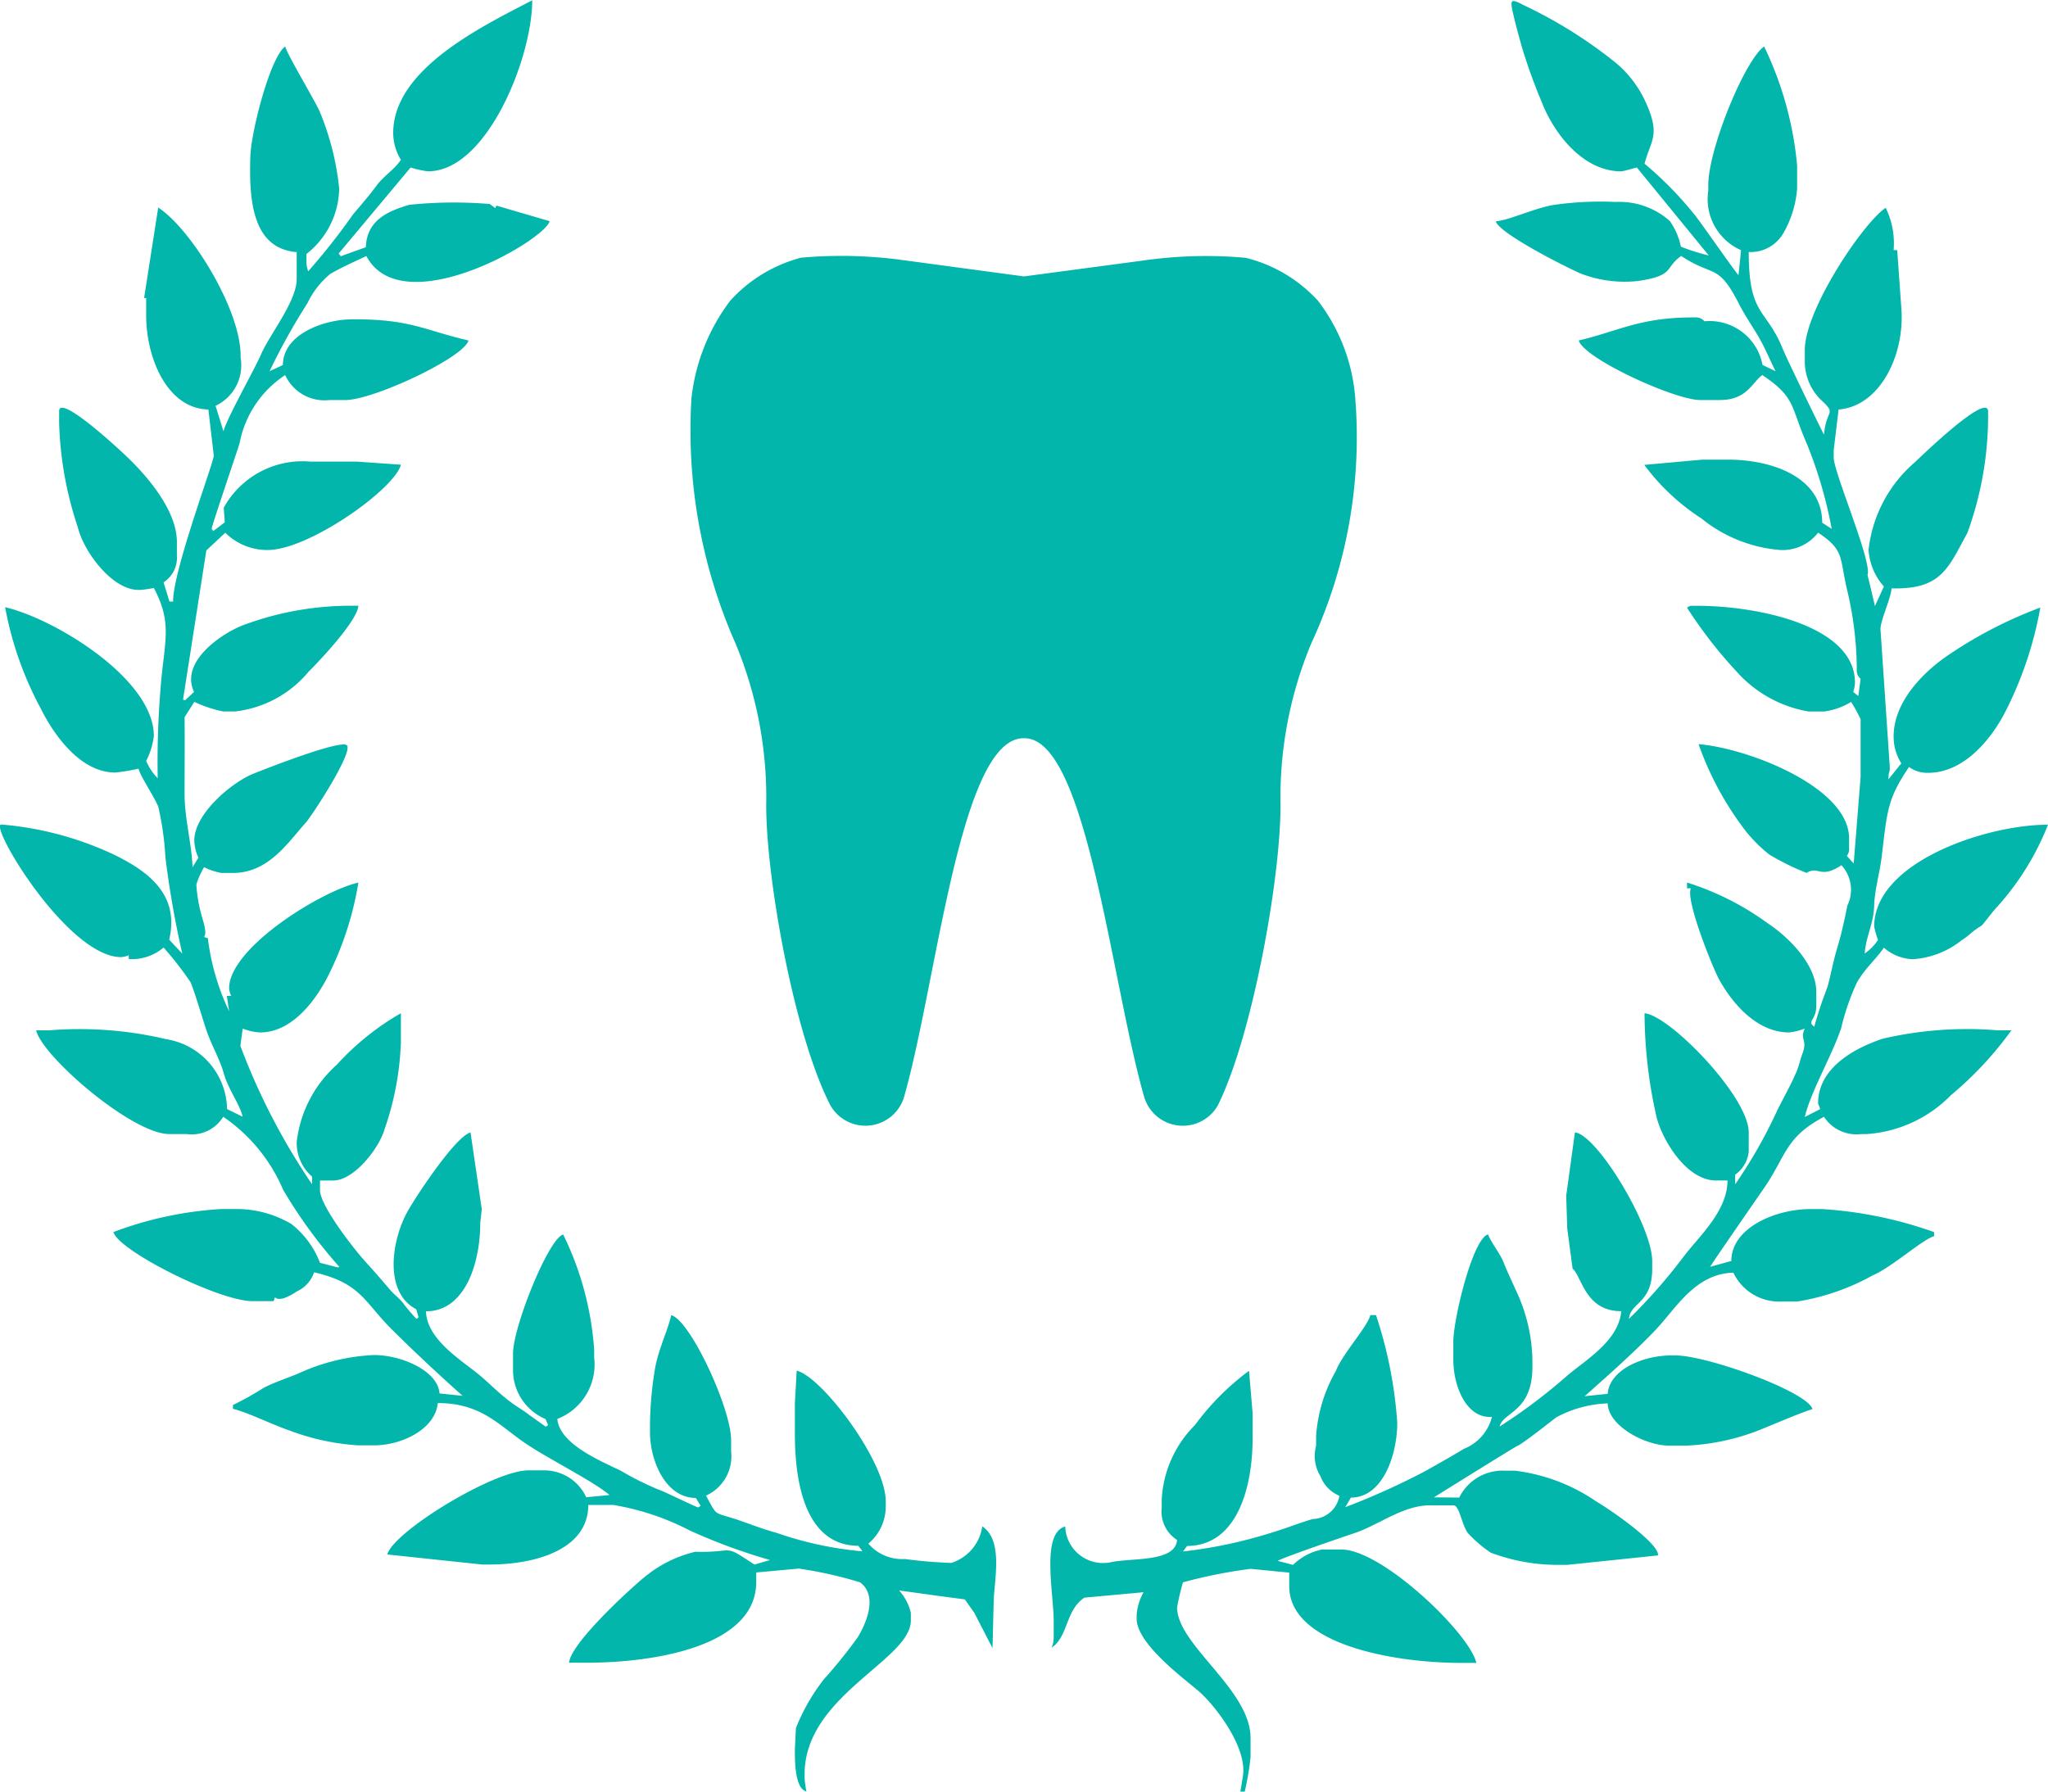 <svg xmlns="http://www.w3.org/2000/svg" width="80" height="70"><path id="Shape_7_copy_5" data-name="Shape 7 copy 5" d="M1236.12 189.586a16.812 16.812 0 013.58-1.847 14.547 14.547 0 01-1.36 4.056c-.5.99-1.57 2.4-3.02 2.4a1.224 1.224 0 01-.75-.227c-.83 1.23-.85 1.675-1.06 3.452-.07.637-.28 1.329-.3 1.956-.02.724-.32 1.195-.37 1.877a1.912 1.912 0 00.52-.527 3.434 3.434 0 01-.15-.524c0-2.511 4.36-3.98 6.79-3.98a10.575 10.575 0 01-2.02 3.247c-.15.153-.53.674-.58.7-.4.244-.42.339-.78.573a3.415 3.415 0 01-1.9.736 1.8 1.8 0 01-1.13-.451c-.31.452-.73.8-1.05 1.352a9.355 9.355 0 00-.62 1.793c-.36 1.077-1.19 2.483-1.42 3.47l.6-.307c-.02-.087-.08-.2-.08-.226 0-1.385 1.41-2.153 2.52-2.524a14.522 14.522 0 014.5-.328h.53a13.777 13.777 0 01-2.36 2.532 5.083 5.083 0 01-3.3 1.522h-.23a1.508 1.508 0 01-1.43-.676c-1.54.814-1.47 1.533-2.37 2.826-.13.186-2.07 2.993-2.08 3.035l.83-.228c0-1.3 1.73-2.028 3.09-2.028h.46a15.993 15.993 0 014.37.9v.16c-.44.118-1.66 1.218-2.39 1.526a8.971 8.971 0 01-2.96 1.027h-.61a1.978 1.978 0 01-1.88-1.127c-1.5.033-2.26 1.42-3.04 2.237-.87.908-1.83 1.754-2.77 2.589l.9-.094c.08-.964 1.41-1.5 2.49-1.5h.15c1.26 0 5.18 1.426 5.36 2.1-.4.106-1.76.7-2.27.892a8.871 8.871 0 01-2.71.535h-.6c-.96 0-2.4-.773-2.42-1.652a4.52 4.52 0 00-2.01.546c-.28.214-1.29 1.016-1.52 1.117-.15.066-3.24 2-3.26 2.007l.99.01a1.889 1.889 0 011.81-1.051h.37a7.127 7.127 0 013.17 1.2c.53.308 2.27 1.508 2.41 2.03l.01.08-3.55.37h-.38a7.436 7.436 0 01-2.61-.478 4.9 4.9 0 01-.89-.766c-.26-.354-.32-1.083-.57-1.083h-.91c-1.07 0-2.02.783-2.97 1.093-.44.147-2.79.951-2.98 1.078l.6.156a2.263 2.263 0 011.13-.6h.76c1.59 0 5.01 3.279 5.27 4.43h-.6c-2.59 0-6.71-.706-6.71-3v-.527l-1.51-.148a19.7 19.7 0 00-2.64.526 9.6 9.6 0 00-.23.976c0 1.471 2.87 3.214 2.87 5.106v.751a10.62 10.62 0 01-.23 1.352h-.17l.1-.6c.19-1.17-1.15-2.851-1.76-3.361-.63-.529-2.39-1.845-2.39-2.8v-.149a2.139 2.139 0 01.27-.887l-2.31.211c-.75.5-.62 1.511-1.28 1.953a1.077 1.077 0 00.08-.375v-.677c0-1.051-.5-3.427.45-3.68a1.479 1.479 0 001.84 1.382c.85-.155 2.46 0 2.53-.856a1.321 1.321 0 01-.6-1.277v-.3a4.427 4.427 0 011.3-2.915 10.015 10.015 0 012.11-2.118l.14 1.653v.977c0 1.966-.62 4.205-2.56 4.215l-.16.215a18.422 18.422 0 003.48-.741c.56-.17 1.06-.372 1.59-.528a1.082 1.082 0 001.04-.908 1.334 1.334 0 01-.74-.763 1.517 1.517 0 01-.17-1.19v-.376a5.916 5.916 0 01.77-2.543c.27-.695 1.22-1.7 1.35-2.187h.22a16.9 16.9 0 01.83 4.2c0 1.279-.57 2.929-1.81 2.931l-.22.373a28.125 28.125 0 003.16-1.428c.53-.3.95-.535 1.48-.854a1.815 1.815 0 001.09-1.247c-.96.08-1.51-1.126-1.51-2.253v-.676c0-.888.76-4.046 1.36-4.2.06.228.47.761.59 1.06.16.407.36.82.53 1.2a6.636 6.636 0 01.61 2.619v.3c0 1.771-1.15 1.752-1.28 2.328a21.623 21.623 0 002.62-1.971c.73-.627 2.03-1.368 2.13-2.535-1.41 0-1.53-1.341-1.9-1.662l-.21-1.568-.04-1.282.34-2.472c.85.069 3.02 3.645 3.02 5.031v.3c0 1.356-.85 1.3-.91 1.954a21.76 21.76 0 002.15-2.45c.57-.758 1.7-1.754 1.7-2.958h-.45c-1.12 0-2.05-1.49-2.31-2.433a18.472 18.472 0 01-.48-4.1c.98.081 4.07 3.257 4.07 4.656v.75a1.264 1.264 0 01-.53.9v.376a18.936 18.936 0 001.64-2.878c.26-.532.51-.947.75-1.508.15-.377.12-.407.24-.727.21-.552-.12-.531.09-.971a2.594 2.594 0 01-.61.151c-1.3 0-2.26-1.2-2.74-2.076-.25-.457-1.32-3.108-1.1-3.556h-.15v-.225a10.84 10.84 0 013.15 1.591c.81.535 1.9 1.607 1.9 2.689v.526c0 .6-.39.593-.08.826a15.631 15.631 0 01.51-1.533c.12-.421.23-1.025.39-1.555.15-.487.29-1.12.39-1.637a1.414 1.414 0 00-.23-1.584c-.83.555-.89.007-1.36.3a9.5 9.5 0 01-1.46-.719 5.651 5.651 0 01-1.13-1.2 12.233 12.233 0 01-1.63-3.111c1.95.161 5.88 1.688 5.88 3.68v.376a.413.413 0 01-.09.308l.27.3.27-3.383V192.1a6.122 6.122 0 00-.37-.675 2.709 2.709 0 01-1.06.375h-.6a4.857 4.857 0 01-2.81-1.556 17.725 17.725 0 01-1.94-2.5.289.289 0 01.22-.075h.15c2.41 0 6.19.781 6.19 3a1.213 1.213 0 01-.07.365l.2.16.09-.675a.41.41 0 01-.15-.3v-.151a13.453 13.453 0 00-.36-2.944c-.33-1.352-.09-1.607-1.15-2.312a1.749 1.749 0 01-1.5.675 5.567 5.567 0 01-3.06-1.232 8.546 8.546 0 01-2.23-2.091l2.27-.206h.98c1.79 0 3.7.707 3.7 2.466l.37.238a16.992 16.992 0 00-.99-3.37c-.62-1.421-.41-1.762-1.72-2.638-.41.3-.6.976-1.66.976h-.76c-1.01 0-4.56-1.631-4.75-2.328 1.52-.352 2.37-.9 4.45-.9h.15a.435.435 0 01.31.151 2.105 2.105 0 012.27 1.708l.51.244c-.24-.468-.4-.889-.67-1.353-.25-.422-.55-.859-.76-1.275-.82-1.618-1-1.036-2.26-1.878-.67.49-.24.756-1.66.977a4.768 4.768 0 01-2.27-.291c-.61-.265-3.19-1.576-3.31-2.037.52-.043 1.49-.507 2.23-.636a12.7 12.7 0 012.45-.121 2.961 2.961 0 012.12.747 2.722 2.722 0 01.43 1 8.14 8.14 0 001.09.344l-2.81-3.437c-.12.026-.54.15-.61.15-1.54 0-2.66-1.554-3.1-2.693a21.532 21.532 0 01-.78-2.158c-.11-.4-.2-.708-.3-1.125-.17-.732-.2-.815.37-.517a17.967 17.967 0 013.57 2.231 4.341 4.341 0 011.25 1.685c.51 1.184.14 1.372-.1 2.277a14.209 14.209 0 011.97 2.014c.27.339 1.59 2.245 1.7 2.339l.1-.973a2.179 2.179 0 01-1.28-2.329v-.225c0-1.369 1.4-4.834 2.18-5.407a13.47 13.47 0 011.29 4.656v.9a4.13 4.13 0 01-.53 1.728 1.48 1.48 0 01-1.36.749c0 2.527.69 2.191 1.33 3.786.12.317 1.58 3.317 1.61 3.349.09-1.023.52-.766-.13-1.369a2.1 2.1 0 01-.62-1.485v-.451c0-1.575 2.27-4.962 3.16-5.558a3.17 3.17 0 01.31 1.654h.14l.16 2.253c.15 1.816-.82 3.847-2.45 3.974l-.19 1.583v.3c0 .572 1.51 4.086 1.32 4.574l.29 1.222.35-.764a2.387 2.387 0 01-.6-1.428 5.278 5.278 0 011.82-3.435c.21-.2 2.85-2.761 2.85-1.971v.3a13.379 13.379 0 01-.81 4.444c-.76 1.375-1 2.209-2.96 2.164-.03.419-.48 1.338-.43 1.651l.36 5.333c.01.234-.06.163-.05.475l.5-.624a1.926 1.926 0 01-.3-1.052c0-1.411 1.26-2.591 2.15-3.186zm-29.99 35.026c-.13.136.14-.133 0 0zm3.89-29.141c0 2.877-1.1 9-2.45 11.722a1.575 1.575 0 01-2.87-.314c-1.31-4.554-2.25-14.087-4.7-14.034-2.5-.053-3.39 9.48-4.69 14.034a1.576 1.576 0 01-2.87.314c-1.41-2.723-2.51-8.845-2.51-11.722a15.65 15.65 0 00-1.2-6.334 20.566 20.566 0 01-1.72-9.575 7.7 7.7 0 011.52-3.82 5.7 5.7 0 012.76-1.674 17.78 17.78 0 014.02.1l4.69.632 4.7-.627a17.262 17.262 0 013.96-.1 5.648 5.648 0 012.82 1.674 7.143 7.143 0 011.46 3.82 19.137 19.137 0 01-1.72 9.575 15.65 15.65 0 00-1.2 6.329zm-21.46 25.237a1.685 1.685 0 01-.98 1.727c.45.842.29.632 1.18.928.59.2.95.354 1.58.529a13.828 13.828 0 003.35.72l-.16-.215c-1.99-.01-2.48-2.284-2.48-4.365v-1.2l.07-1.278c.98.229 3.48 3.537 3.48 5.108v.151a1.9 1.9 0 01-.68 1.5 1.748 1.748 0 001.43.6 17.834 17.834 0 001.81.152 1.755 1.755 0 001.21-1.428c.75.5.53 1.774.45 2.779l-.05 1.979-.71-1.378-.37-.526-1.13-.15-1.44-.2a1.978 1.978 0 01.46.872v.3c0 1.55-4.15 2.928-4.15 6.008v.149a4.076 4.076 0 00.07.527c-.44-.117-.45-1.13-.45-1.578v-.073l.04-.826a7.73 7.73 0 011.08-1.892 20.179 20.179 0 001.34-1.663c.33-.554.79-1.607.09-2.14a16.165 16.165 0 00-2.4-.539l-1.66.153v.373c0 2.5-3.93 3.153-6.64 3.153h-.67c.06-.75 2.31-2.821 2.92-3.324a4.878 4.878 0 012.01-1.011c1.62.041 1.03-.345 2.31.5l.61-.177a22.647 22.647 0 01-3.13-1.152 10.08 10.08 0 00-2.99-1h-.98c0 1.761-2.11 2.327-3.85 2.327h-.3l-3.7-.393c.23-.882 4.14-3.286 5.51-3.286h.6a1.807 1.807 0 011.66 1.051l.91-.088c-.64-.54-2.36-1.4-3.21-1.97-1.07-.7-1.75-1.622-3.5-1.622-.09 1-1.38 1.652-2.49 1.652h-.61a9.243 9.243 0 01-2.67-.572c-.72-.247-1.68-.728-2.23-.855v-.15a12.014 12.014 0 001.21-.676c.46-.232.82-.34 1.33-.548a7.892 7.892 0 012.97-.728c1.05 0 2.49.6 2.56 1.5l.9.094a70.05 70.05 0 01-2.76-2.591c-1.1-1.091-1.2-1.807-3.04-2.235a1.266 1.266 0 01-.68.749 2.2 2.2 0 01-.5.263c-.44.115-.3-.2-.4.115h-.83c-1.31 0-5.24-1.974-5.43-2.7a14.334 14.334 0 014.22-.9h.6a4.215 4.215 0 012.13.584 3.516 3.516 0 011.12 1.518l.69.178.07-.015a18.923 18.923 0 01-2.2-3.017 6.567 6.567 0 00-2.34-2.853 1.439 1.439 0 01-1.43.676h-.68c-1.45 0-4.96-3.034-5.2-4.054h.53a14.679 14.679 0 014.55.347 2.817 2.817 0 012.38 2.731l.61.3c-.12-.508-.57-1.068-.75-1.733-.16-.554-.5-1.119-.69-1.715-.1-.3-.49-1.594-.6-1.814a13.456 13.456 0 00-1.05-1.35 1.908 1.908 0 01-1.36.451v-.15a.882.882 0 01-.3.074c-2.09 0-5.18-5.181-4.68-5.181a12.778 12.778 0 014.45 1.2c1.24.616 2.53 1.507 2.11 3.3l.51.544a37.626 37.626 0 01-.66-3.774 11.326 11.326 0 00-.28-1.975c-.2-.457-.69-1.168-.77-1.477a7.189 7.189 0 01-.91.151c-1.38 0-2.42-1.514-2.91-2.505a13.452 13.452 0 01-1.39-3.955c1.91.442 5.81 2.79 5.81 5.032a2.95 2.95 0 01-.3.976 2.184 2.184 0 00.45.676 35.272 35.272 0 01.16-4.049c.16-1.483.35-2.133-.31-3.386a4.223 4.223 0 01-.53.076h-.07c-1.04 0-2.15-1.514-2.37-2.449a13.956 13.956 0 01-.73-4.085v-.45c0-.717 2.55 1.672 2.77 1.9.67.657 1.83 1.978 1.83 3.211v.526a1.149 1.149 0 01-.52 1.051l.23.749h.14c0-1.234 1.62-5.509 1.59-5.708l-.21-1.794c-1.6-.032-2.43-2-2.43-3.676v-.674l-.08-.013.55-3.527c1.25.8 3.22 3.955 3.22 5.791v.076a1.75 1.75 0 01-.98 1.878l.31 1c.11-.477 1.2-2.395 1.46-2.994.33-.778 1.4-2.085 1.4-2.959v-1.051c-1.73-.144-1.87-2.018-1.81-3.757.03-.942.77-3.852 1.36-4.278.09.331 1.06 1.941 1.33 2.5a10.582 10.582 0 01.78 3.055 3.32 3.32 0 01-1.28 2.553v.3a1.066 1.066 0 00.07.375 25.694 25.694 0 001.76-2.234c.29-.341.65-.758.91-1.115.3-.4.69-.615.95-1.007a2.011 2.011 0 01-.3-1.051c0-2.543 3.63-4.23 5.43-5.182 0 2.248-1.77 6.684-4.07 6.684a3.752 3.752 0 01-.68-.15l-2.81 3.361.08.106.98-.351c.04-1.051.85-1.412 1.7-1.658a16.892 16.892 0 013.14-.031l.22.161.04-.1 2.08.61c-.2.762-5.77 3.988-7.16 1.361-.5.239-.92.418-1.41.7a3.362 3.362 0 00-.89 1.143 24.829 24.829 0 00-1.48 2.658l.52-.242c.01-1.223 1.63-1.787 2.73-1.787h.07c2.2 0 2.75.434 4.45.828-.17.66-3.7 2.328-4.82 2.328h-.61a1.69 1.69 0 01-1.73-.976 4.094 4.094 0 00-1.78 2.658c-.1.338-1.12 3.317-1.09 3.35l.06.087.45-.343-.04-.572a3.516 3.516 0 013.38-1.8h1.81l1.73.122c-.24.945-3.59 3.332-5.2 3.332h-.08a2.325 2.325 0 01-1.58-.675l-.74.692-.91 5.832.08.023.35-.327c-.58-1.214 1.18-2.361 2.02-2.645a12.009 12.009 0 014.1-.722h.3c-.04.59-1.52 2.154-1.94 2.572a4.378 4.378 0 01-2.88 1.559h-.46a4.915 4.915 0 01-1.13-.375l-.38.6c.01 1.007 0 1.97 0 3.01 0 .946.29 2 .31 2.852l.23-.374a1.7 1.7 0 01-.16-.678c0-1.038 1.47-2.267 2.3-2.6.4-.162 3.29-1.3 3.64-1.127s-1.35 2.775-1.58 3.03c-.69.761-1.45 1.972-2.85 1.972h-.45a2.548 2.548 0 01-.68-.225 3.314 3.314 0 00-.3.676 5.747 5.747 0 00.19 1.158c.06.238.1.307.14.54.09.433-.17.308.12.4a9.169 9.169 0 00.83 2.854l-.09-.6h.17a.844.844 0 01-.08-.3c0-1.566 3.57-3.786 5.05-4.129a12.6 12.6 0 01-1.2 3.68c-.45.883-1.37 2.177-2.64 2.177a2.152 2.152 0 01-.68-.151l-.09.675a25.555 25.555 0 002.8 5.409v-.3a1.736 1.736 0 01-.6-1.352 4.772 4.772 0 011.57-3.023 10.248 10.248 0 012.5-2.008v1.124a11.426 11.426 0 01-.64 3.411c-.22.761-1.2 2-2 2h-.52v.376c0 .61 1.33 2.3 1.71 2.723s.65.727 1.02 1.162c.18.217.38.336.55.575a7.156 7.156 0 00.49.572l.08-.064-.09-.312c-1.3-.691-.95-2.757-.32-3.858.36-.629 1.86-2.9 2.44-3.051l.44 3-.06.533c0 1.571-.59 3.455-2.12 3.455.03 1.111 1.41 1.924 2.1 2.5.44.37.75.709 1.25 1.078.25.181.43.274.67.46.07.051.66.472.66.47l.09-.062-.1-.236a2.078 2.078 0 01-1.27-1.879v-.675c0-1.054 1.39-4.506 1.96-4.657a12.111 12.111 0 011.21 4.506v.3a2.282 2.282 0 01-1.44 2.4c.09.994 1.72 1.65 2.49 2.029a11.394 11.394 0 001.51.75c.17.051 1.48.7 1.51.676l.09-.062-.19-.305c-1.21-.008-1.79-1.5-1.79-2.562v-.3a14.078 14.078 0 01.21-2.271c.16-.779.47-1.37.62-2.009.75.2 2.34 3.653 2.34 4.881v.451z" transform="translate(-1160 -164)" fill="#02b6ac" fill-rule="evenodd"/></svg>